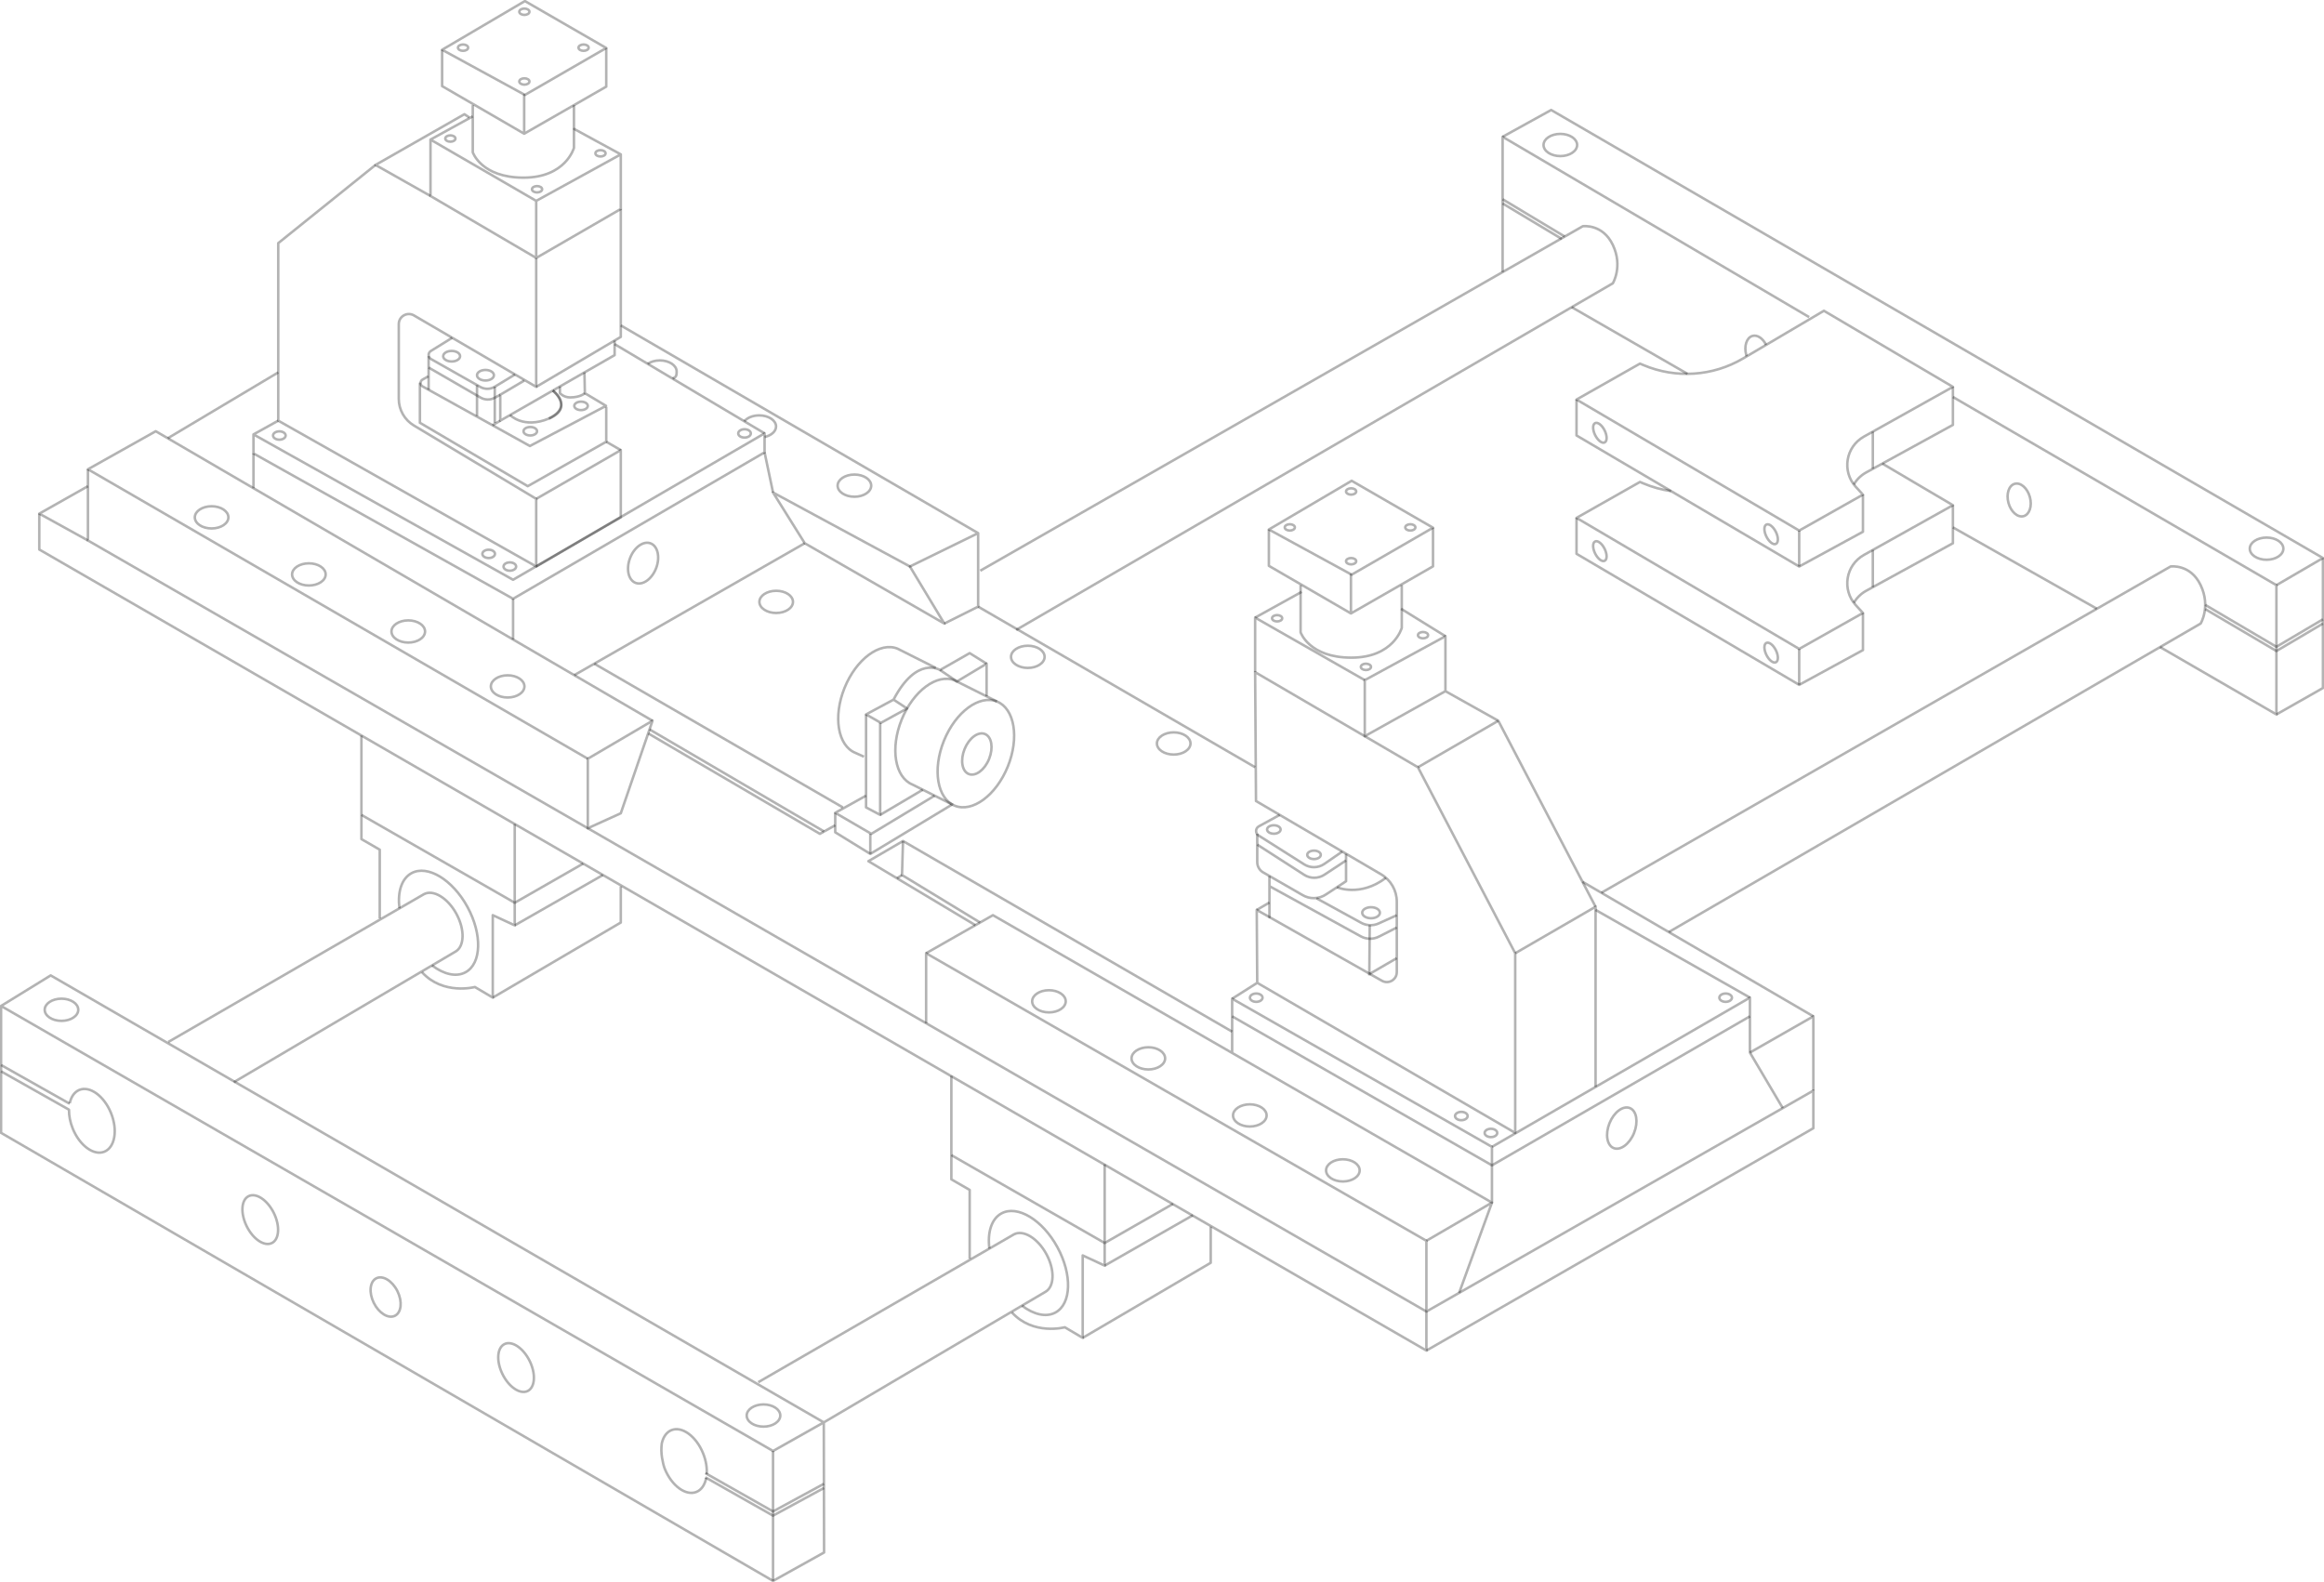 <svg width="921" height="627" viewBox="0 0 921 627" fill="none" xmlns="http://www.w3.org/2000/svg">
<g clip-path="url(#clip0_1492_27403)">
<path d="M187.362 46.111L170.603 55.325L212.501 79.616L246.019 61.188L227.584 51.137L246.019 61.188V82.833L212.501 102.232V79.616V102.232L170.603 77.673V55.325" stroke="black" stroke-opacity="0.3" stroke-linejoin="round"/>
<path d="M170.6 77.671L148.812 65.374L184.049 45.272L185.96 46.545" stroke="black" stroke-opacity="0.3" stroke-linejoin="round"/>
<path d="M148.816 65.373L110.27 96.365V166.725L212.501 224.521V197.717L164.008 168.635C160.304 166.415 158.034 162.411 158.034 158.089V128.471C158.034 125.38 161.385 123.462 164.059 125.02L212.501 153.331V102.237" stroke="black" stroke-opacity="0.3" stroke-linejoin="round"/>
<path d="M212.499 153.327L246.018 133.526V82.833" stroke="black" stroke-opacity="0.3" stroke-linejoin="round"/>
<path d="M212.499 197.719L246.018 178.403V204.998L212.499 224.523" stroke="black" stroke-opacity="0.3" stroke-linejoin="round"/>
<path d="M243.571 134.975V140.754L198.254 166.729V156.451L207.731 150.847" stroke="black" stroke-opacity="0.3" stroke-linejoin="round"/>
<path d="M179.207 133.87L170.735 139.122C169.545 139.859 169.579 141.601 170.802 142.297L190.335 153.362C192.128 154.375 194.324 154.342 196.084 153.278L204.095 148.42" stroke="black" stroke-opacity="0.3" stroke-linejoin="round"/>
<path d="M240.253 161.281V175.077L209.147 192.692L166.411 167.563V151.648" stroke="black" stroke-opacity="0.3" stroke-linejoin="round"/>
<path d="M178.983 143.275C180.834 143.275 182.335 142.337 182.335 141.181C182.335 140.024 180.834 139.087 178.983 139.087C177.132 139.087 175.631 140.024 175.631 141.181C175.631 142.337 177.132 143.275 178.983 143.275Z" stroke="black" stroke-opacity="0.3" stroke-linejoin="round"/>
<path d="M192.39 150.816C194.241 150.816 195.742 149.878 195.742 148.722C195.742 147.565 194.241 146.628 192.39 146.628C190.539 146.628 189.038 147.565 189.038 148.722C189.038 149.878 190.539 150.816 192.39 150.816Z" stroke="black" stroke-opacity="0.3" stroke-linejoin="round"/>
<path d="M208.016 0.42L175.21 19.727L208.016 37.627L240.253 19.023L208.016 0.42Z" stroke="black" stroke-opacity="0.3" stroke-linejoin="round"/>
<path d="M175.21 19.728V34.127L207.731 52.99V37.628V52.99L240.253 34.336V19.024" stroke="black" stroke-opacity="0.3" stroke-linejoin="round"/>
<path d="M207.806 33.55C208.917 33.55 209.817 32.987 209.817 32.294C209.817 31.6 208.917 31.037 207.806 31.037C206.695 31.037 205.795 31.6 205.795 32.294C205.795 32.987 206.695 33.55 207.806 33.55Z" stroke="black" stroke-opacity="0.3" stroke-linejoin="round"/>
<path d="M212.834 76.267C213.945 76.267 214.845 75.704 214.845 75.01C214.845 74.316 213.945 73.754 212.834 73.754C211.724 73.754 210.823 74.316 210.823 75.01C210.823 75.704 211.724 76.267 212.834 76.267Z" stroke="black" stroke-opacity="0.3" stroke-linejoin="round"/>
<path d="M237.974 62.026C239.085 62.026 239.985 61.463 239.985 60.769C239.985 60.075 239.085 59.513 237.974 59.513C236.863 59.513 235.963 60.075 235.963 60.769C235.963 61.463 236.863 62.026 237.974 62.026Z" stroke="black" stroke-opacity="0.3" stroke-linejoin="round"/>
<path d="M178.479 56.165C179.59 56.165 180.49 55.603 180.49 54.909C180.49 54.215 179.59 53.652 178.479 53.652C177.368 53.652 176.468 54.215 176.468 54.909C176.468 55.603 177.368 56.165 178.479 56.165Z" stroke="black" stroke-opacity="0.3" stroke-linejoin="round"/>
<path d="M231.271 20.149C232.382 20.149 233.282 19.586 233.282 18.892C233.282 18.198 232.382 17.636 231.271 17.636C230.16 17.636 229.26 18.198 229.26 18.892C229.26 19.586 230.16 20.149 231.271 20.149Z" stroke="black" stroke-opacity="0.3" stroke-linejoin="round"/>
<path d="M207.806 5.907C208.917 5.907 209.817 5.345 209.817 4.651C209.817 3.957 208.917 3.395 207.806 3.395C206.695 3.395 205.795 3.957 205.795 4.651C205.795 5.345 206.695 5.907 207.806 5.907Z" stroke="black" stroke-opacity="0.3" stroke-linejoin="round"/>
<path d="M183.504 20.149C184.615 20.149 185.515 19.586 185.515 18.892C185.515 18.198 184.615 17.636 183.504 17.636C182.394 17.636 181.493 18.198 181.493 18.892C181.493 19.586 182.394 20.149 183.504 20.149Z" stroke="black" stroke-opacity="0.3" stroke-linejoin="round"/>
<path d="M535.661 190.558L502.854 209.865L535.661 227.765L567.897 209.161L535.661 190.558Z" stroke="black" stroke-opacity="0.3" stroke-linejoin="round"/>
<path d="M502.854 209.866V224.264L535.376 243.128V227.766V243.128L567.897 224.474V209.162" stroke="black" stroke-opacity="0.3" stroke-linejoin="round"/>
<path d="M535.451 223.688C536.561 223.688 537.462 223.125 537.462 222.431C537.462 221.737 536.561 221.175 535.451 221.175C534.34 221.175 533.439 221.737 533.439 222.431C533.439 223.125 534.34 223.688 535.451 223.688Z" stroke="black" stroke-opacity="0.3" stroke-linejoin="round"/>
<path d="M541.317 265.565C542.427 265.565 543.328 265.002 543.328 264.308C543.328 263.614 542.427 263.052 541.317 263.052C540.206 263.052 539.306 263.614 539.306 264.308C539.306 265.002 540.206 265.565 541.317 265.565Z" stroke="black" stroke-opacity="0.3" stroke-linejoin="round"/>
<path d="M563.944 253.003C565.054 253.003 565.955 252.441 565.955 251.747C565.955 251.053 565.054 250.49 563.944 250.49C562.833 250.49 561.933 251.053 561.933 251.747C561.933 252.441 562.833 253.003 563.944 253.003Z" stroke="black" stroke-opacity="0.3" stroke-linejoin="round"/>
<path d="M506.123 246.303C507.234 246.303 508.135 245.74 508.135 245.046C508.135 244.353 507.234 243.79 506.123 243.79C505.013 243.79 504.112 244.353 504.112 245.046C504.112 245.74 505.013 246.303 506.123 246.303Z" stroke="black" stroke-opacity="0.3" stroke-linejoin="round"/>
<path d="M558.915 210.286C560.026 210.286 560.927 209.724 560.927 209.03C560.927 208.336 560.026 207.773 558.915 207.773C557.805 207.773 556.904 208.336 556.904 209.03C556.904 209.724 557.805 210.286 558.915 210.286Z" stroke="black" stroke-opacity="0.3" stroke-linejoin="round"/>
<path d="M535.451 196.045C536.561 196.045 537.462 195.483 537.462 194.789C537.462 194.095 536.561 193.532 535.451 193.532C534.34 193.532 533.439 194.095 533.439 194.789C533.439 195.483 534.34 196.045 535.451 196.045Z" stroke="black" stroke-opacity="0.3" stroke-linejoin="round"/>
<path d="M511.149 210.286C512.259 210.286 513.16 209.724 513.16 209.03C513.16 208.336 512.259 207.773 511.149 207.773C510.038 207.773 509.138 208.336 509.138 209.03C509.138 209.724 510.038 210.286 511.149 210.286Z" stroke="black" stroke-opacity="0.3" stroke-linejoin="round"/>
<path d="M230.266 162.54C231.747 162.54 232.948 161.79 232.948 160.865C232.948 159.939 231.747 159.189 230.266 159.189C228.786 159.189 227.585 159.939 227.585 160.865C227.585 161.79 228.786 162.54 230.266 162.54Z" stroke="black" stroke-opacity="0.3" stroke-linejoin="round"/>
<path d="M210.152 172.594C211.633 172.594 212.834 171.844 212.834 170.918C212.834 169.993 211.633 169.243 210.152 169.243C208.671 169.243 207.471 169.993 207.471 170.918C207.471 171.844 208.671 172.594 210.152 172.594Z" stroke="black" stroke-opacity="0.3" stroke-linejoin="round"/>
<path d="M169.863 141.181V154.49" stroke="black" stroke-opacity="0.3" stroke-linejoin="round"/>
<path d="M169.863 145.673L190.46 157.584C192.178 158.581 194.298 158.606 196.041 157.659L198.262 156.453" stroke="black" stroke-opacity="0.3" stroke-linejoin="round"/>
<path d="M198.256 166.729L195.172 168.547" stroke="black" stroke-opacity="0.3" stroke-linejoin="round"/>
<path d="M189.038 152.624V164.895" stroke="black" stroke-opacity="0.3" stroke-linejoin="round"/>
<path d="M196.077 153.268V167.633" stroke="black" stroke-opacity="0.3" stroke-linejoin="round"/>
<path d="M202.144 164.5C202.144 164.5 207.473 170.079 217.529 165.89C227.584 161.702 219.07 154.792 219.07 154.792" stroke="black" stroke-opacity="0.3" stroke-linejoin="round"/>
<path d="M217.527 165.89C227.583 160.865 219.069 154.792 219.069 154.792" stroke="black" stroke-opacity="0.3" stroke-linejoin="round"/>
<path d="M231.621 147.597L231.78 155.83L240.16 160.856L209.993 176.771L167.475 153.158C166.352 152.53 166.419 150.897 167.6 150.369L169.771 149.13" stroke="black" stroke-opacity="0.3" stroke-linejoin="round"/>
<path d="M231.775 155.836C231.775 155.836 230.099 157.512 225.909 157.512C223.395 157.512 221.896 155.836 221.896 155.836V153.173" stroke="black" stroke-opacity="0.3" stroke-linejoin="round"/>
<path d="M246.018 178.402L240.253 175.077" stroke="black" stroke-opacity="0.3" stroke-linejoin="round"/>
<path d="M303.001 171.753L243.572 136.397" stroke="black" stroke-opacity="0.3" stroke-linejoin="round"/>
<path d="M110.269 166.729L100.456 172.174V179.713L203.333 237.324L303.001 179.294V171.755L203.333 229.785L100.456 172.174" stroke="black" stroke-opacity="0.3" stroke-linejoin="round"/>
<path d="M258.587 285.668L246.018 322.339L232.945 328.269V300.72L258.587 285.668Z" stroke="black" stroke-opacity="0.3" stroke-linejoin="round"/>
<path d="M258.588 285.671L61.716 170.917L34.851 185.994L232.946 300.723" stroke="black" stroke-opacity="0.3" stroke-linejoin="round"/>
<path d="M203.334 237.32V253.503" stroke="black" stroke-opacity="0.3" stroke-linejoin="round"/>
<path d="M100.456 179.711V193.498" stroke="black" stroke-opacity="0.3" stroke-linejoin="round"/>
<path d="M374.229 247.138L360.595 224.523L306.354 195.206L318.923 215.309L374.229 247.138Z" stroke="black" stroke-opacity="0.3" stroke-linejoin="round"/>
<path d="M374.226 247.141L387.634 240.441V211.308L360.593 224.526L387.634 211.308L246.018 128.979" stroke="black" stroke-opacity="0.3" stroke-linejoin="round"/>
<path d="M303 179.291L306.352 195.206" stroke="black" stroke-opacity="0.3" stroke-linejoin="round"/>
<path d="M318.923 215.308L227.585 267.592" stroke="black" stroke-opacity="0.3" stroke-linejoin="round"/>
<path d="M66.494 173.697L110.269 147.597" stroke="black" stroke-opacity="0.3" stroke-linejoin="round"/>
<path d="M34.85 192.692L15.577 203.581L34.85 214.219" stroke="black" stroke-opacity="0.3" stroke-linejoin="round"/>
<path d="M15.577 203.581V217.804L565.283 535.279V519.816L232.945 328.269L34.85 214.219V185.991" stroke="black" stroke-opacity="0.3" stroke-linejoin="round"/>
<path d="M260.037 225.152C261.677 220.826 260.687 216.441 257.826 215.357C254.966 214.274 251.317 216.903 249.678 221.229C248.038 225.555 249.028 229.94 251.889 231.023C254.749 232.106 258.398 229.478 260.037 225.152Z" stroke="black" stroke-opacity="0.3" stroke-linejoin="round"/>
<path d="M201.178 267.659C204.857 267.659 207.831 269.628 207.831 272.057C207.831 274.486 204.848 276.454 201.178 276.454C197.499 276.454 194.524 274.486 194.524 272.057C194.524 269.628 197.508 267.659 201.178 267.659Z" stroke="black" stroke-opacity="0.3" stroke-linejoin="round"/>
<path d="M307.602 234.156C311.28 234.156 314.255 236.125 314.255 238.554C314.255 240.983 311.272 242.951 307.602 242.951C303.923 242.951 300.948 240.983 300.948 238.554C300.948 236.125 303.931 234.156 307.602 234.156Z" stroke="black" stroke-opacity="0.3" stroke-linejoin="round"/>
<path d="M407.319 255.932C410.998 255.932 413.973 257.9 413.973 260.329C413.973 262.758 410.99 264.727 407.319 264.727C403.641 264.727 400.666 262.758 400.666 260.329C400.666 257.9 403.649 255.932 407.319 255.932Z" stroke="black" stroke-opacity="0.3" stroke-linejoin="round"/>
<path d="M465.14 290.274C468.818 290.274 471.793 292.243 471.793 294.672C471.793 297.101 468.81 299.069 465.14 299.069C461.461 299.069 458.486 297.101 458.486 294.672C458.486 292.243 461.469 290.274 465.14 290.274Z" stroke="black" stroke-opacity="0.3" stroke-linejoin="round"/>
<path d="M415.697 392.465C419.376 392.465 422.351 394.433 422.351 396.862C422.351 399.291 419.368 401.26 415.697 401.26C412.019 401.26 409.044 399.291 409.044 396.862C409.044 394.433 412.027 392.465 415.697 392.465Z" stroke="black" stroke-opacity="0.3" stroke-linejoin="round"/>
<path d="M455.082 415.08C458.761 415.08 461.736 417.048 461.736 419.478C461.736 421.907 458.752 423.875 455.082 423.875C451.403 423.875 448.429 421.907 448.429 419.478C448.429 417.048 451.412 415.08 455.082 415.08Z" stroke="black" stroke-opacity="0.3" stroke-linejoin="round"/>
<path d="M495.304 437.695C498.983 437.695 501.957 439.664 501.957 442.093C501.957 444.522 498.974 446.49 495.304 446.49C491.625 446.49 488.65 444.522 488.65 442.093C488.65 439.664 491.634 437.695 495.304 437.695Z" stroke="black" stroke-opacity="0.3" stroke-linejoin="round"/>
<path d="M532.176 459.478C535.855 459.478 538.829 461.446 538.829 463.875C538.829 466.304 535.846 468.273 532.176 468.273C528.497 468.273 525.522 466.304 525.522 463.875C525.522 461.446 528.506 459.478 532.176 459.478Z" stroke="black" stroke-opacity="0.3" stroke-linejoin="round"/>
<path d="M302.573 556.64C306.252 556.64 309.227 558.608 309.227 561.037C309.227 563.466 306.244 565.435 302.573 565.435C298.895 565.435 295.92 563.466 295.92 561.037C295.92 558.608 298.903 556.64 302.573 556.64Z" stroke="black" stroke-opacity="0.3" stroke-linejoin="round"/>
<path d="M24.367 395.818C28.046 395.818 31.021 397.787 31.021 400.216C31.021 402.645 28.038 404.613 24.367 404.613C20.689 404.613 17.714 402.645 17.714 400.216C17.714 397.787 20.697 395.818 24.367 395.818Z" stroke="black" stroke-opacity="0.3" stroke-linejoin="round"/>
<path d="M161.793 245.884C165.472 245.884 168.447 247.852 168.447 250.281C168.447 252.71 165.463 254.679 161.793 254.679C158.114 254.679 155.14 252.71 155.14 250.281C155.14 247.852 158.123 245.884 161.793 245.884Z" stroke="black" stroke-opacity="0.3" stroke-linejoin="round"/>
<path d="M122.409 223.269C126.088 223.269 129.063 225.237 129.063 227.666C129.063 230.095 126.08 232.064 122.409 232.064C118.731 232.064 115.756 230.095 115.756 227.666C115.756 225.237 118.739 223.269 122.409 223.269Z" stroke="black" stroke-opacity="0.3" stroke-linejoin="round"/>
<path d="M110.705 170.964C112.088 170.964 113.202 171.701 113.202 172.614C113.202 173.527 112.088 174.264 110.705 174.264C109.322 174.264 108.208 173.527 108.208 172.614C108.208 171.701 109.322 170.964 110.705 170.964Z" stroke="black" stroke-opacity="0.3" stroke-linejoin="round"/>
<path d="M202.043 222.896C203.426 222.896 204.54 223.633 204.54 224.546C204.54 225.459 203.426 226.196 202.043 226.196C200.66 226.196 199.546 225.459 199.546 224.546C199.546 223.633 200.66 222.896 202.043 222.896Z" stroke="black" stroke-opacity="0.3" stroke-linejoin="round"/>
<path d="M497.845 397.073C499.224 397.073 500.342 396.334 500.342 395.423C500.342 394.511 499.224 393.772 497.845 393.772C496.466 393.772 495.348 394.511 495.348 395.423C495.348 396.334 496.466 397.073 497.845 397.073Z" stroke="black" stroke-opacity="0.3" stroke-linejoin="round"/>
<path d="M579.126 443.984C580.505 443.984 581.623 443.245 581.623 442.334C581.623 441.422 580.505 440.684 579.126 440.684C577.747 440.684 576.629 441.422 576.629 442.334C576.629 443.245 577.747 443.984 579.126 443.984Z" stroke="black" stroke-opacity="0.3" stroke-linejoin="round"/>
<path d="M683.871 397.073C685.25 397.073 686.368 396.334 686.368 395.423C686.368 394.511 685.25 393.772 683.871 393.772C682.492 393.772 681.374 394.511 681.374 395.423C681.374 396.334 682.492 397.073 683.871 397.073Z" stroke="black" stroke-opacity="0.3" stroke-linejoin="round"/>
<path d="M590.858 450.684C592.238 450.684 593.356 449.945 593.356 449.034C593.356 448.123 592.238 447.384 590.858 447.384C589.479 447.384 588.361 448.123 588.361 449.034C588.361 449.945 589.479 450.684 590.858 450.684Z" stroke="black" stroke-opacity="0.3" stroke-linejoin="round"/>
<path d="M193.661 217.875C195.044 217.875 196.158 218.612 196.158 219.525C196.158 220.438 195.044 221.175 193.661 221.175C192.279 221.175 191.164 220.438 191.164 219.525C191.164 218.612 192.279 217.875 193.661 217.875Z" stroke="black" stroke-opacity="0.3" stroke-linejoin="round"/>
<path d="M295.057 170.131C296.439 170.131 297.554 170.868 297.554 171.781C297.554 172.694 296.439 173.431 295.057 173.431C293.674 173.431 292.56 172.694 292.56 171.781C292.56 170.868 293.674 170.131 295.057 170.131Z" stroke="black" stroke-opacity="0.3" stroke-linejoin="round"/>
<path d="M83.862 200.653C87.541 200.653 90.516 202.622 90.516 205.051C90.516 207.48 87.533 209.448 83.862 209.448C80.184 209.448 77.209 207.48 77.209 205.051C77.209 202.622 80.192 200.653 83.862 200.653Z" stroke="black" stroke-opacity="0.3" stroke-linejoin="round"/>
<path d="M338.605 188.085C342.283 188.085 345.258 190.053 345.258 192.482C345.258 194.912 342.275 196.88 338.605 196.88C334.926 196.88 331.951 194.912 331.951 192.482C331.951 190.053 334.934 188.085 338.605 188.085Z" stroke="black" stroke-opacity="0.3" stroke-linejoin="round"/>
<path d="M294.964 166.99C296.078 165.592 298.307 164.637 300.88 164.637C304.567 164.637 307.55 166.605 307.55 169.034C307.55 170.977 305.64 172.628 302.992 173.206" stroke="black" stroke-opacity="0.3" stroke-linejoin="round"/>
<path d="M256.702 144.205C257.917 143.367 259.618 142.848 261.504 142.848C265.182 142.848 268.157 144.816 268.157 147.245C268.157 149.674 267.562 149.322 266.582 150.085" stroke="black" stroke-opacity="0.3" stroke-linejoin="round"/>
<path d="M367.021 405.552V377.81L565.284 491.784V519.82L718.632 432.255V447.164L565.284 535.282" stroke="black" stroke-opacity="0.3" stroke-linejoin="round"/>
<path d="M565.283 491.781L591.26 476.646L578.272 512.395" stroke="black" stroke-opacity="0.3" stroke-linejoin="round"/>
<path d="M488.3 417.333V395.831L591.261 454.548V476.645L393.501 362.729L367.021 377.806" stroke="black" stroke-opacity="0.3" stroke-linejoin="round"/>
<path d="M488.298 402.816L591.259 461.869L693.491 402.816" stroke="black" stroke-opacity="0.3" stroke-linejoin="round"/>
<path d="M488.298 395.835L498.245 389.536L600.476 449.007V377.81L561.93 304.099L497.407 266.406L497.75 317.476L547.307 346.516C551.17 348.778 553.55 352.924 553.55 357.405V385.298C553.55 388.313 550.299 390.215 547.668 388.724L498.043 360.638L498.236 389.536" stroke="black" stroke-opacity="0.3" stroke-linejoin="round"/>
<path d="M591.26 454.551L693.492 395.398V417.177L706.505 439.181" stroke="black" stroke-opacity="0.3" stroke-linejoin="round"/>
<path d="M718.632 432.25V402.816L693.493 417.173" stroke="black" stroke-opacity="0.3" stroke-linejoin="round"/>
<path d="M600.479 377.808L632.322 359.381V430.796" stroke="black" stroke-opacity="0.3" stroke-linejoin="round"/>
<path d="M693.491 395.396L632.319 360.635" stroke="black" stroke-opacity="0.3" stroke-linejoin="round"/>
<path d="M632.319 359.379L593.773 285.669L572.824 273.942L540.855 291.783V269.57L572.824 252.164V273.942" stroke="black" stroke-opacity="0.3" stroke-linejoin="round"/>
<path d="M593.775 285.668L561.933 304.096" stroke="black" stroke-opacity="0.3" stroke-linejoin="round"/>
<path d="M497.409 266.405V244.786L540.858 269.571" stroke="black" stroke-opacity="0.3" stroke-linejoin="round"/>
<path d="M572.827 252.165L555.229 241.276" stroke="black" stroke-opacity="0.3" stroke-linejoin="round"/>
<path d="M497.409 244.787L515.844 234.576" stroke="black" stroke-opacity="0.3" stroke-linejoin="round"/>
<path d="M227.456 41.681V58.609C227.456 58.609 224.23 70.411 207.471 70.411C190.711 70.411 187.359 60.36 187.359 60.36V41.689" stroke="black" stroke-opacity="0.3" stroke-linejoin="round"/>
<path d="M555.521 231.927V248.855C555.521 248.855 552.295 260.657 535.536 260.657C518.777 260.657 515.425 250.606 515.425 250.606V231.935" stroke="black" stroke-opacity="0.3" stroke-linejoin="round"/>
<path d="M507.154 322.979L498.892 327.502C497.476 328.281 497.409 330.283 498.775 331.145L516.833 342.579C519.288 344.128 522.431 344.07 524.819 342.42L531.942 337.503" stroke="black" stroke-opacity="0.3" stroke-linejoin="round"/>
<path d="M498.246 330.485V341.701C498.246 343.318 499.076 344.825 500.45 345.688L515.994 354.634C518.952 356.493 522.74 356.418 525.614 354.425L533.441 349.273V338.376" stroke="black" stroke-opacity="0.3" stroke-linejoin="round"/>
<path d="M498.246 334.761L516.832 346.722C519.287 348.305 522.447 348.288 524.885 346.68L533.441 341.035" stroke="black" stroke-opacity="0.3" stroke-linejoin="round"/>
<path d="M521.711 356.027L539.451 365.752C541.579 366.916 544.126 367.009 546.33 366.012L553.554 362.737" stroke="black" stroke-opacity="0.3" stroke-linejoin="round"/>
<path d="M503.082 347.199V363.483V351.22L539.265 371.105C541.503 372.336 544.193 372.378 546.464 371.222L553.561 367.612" stroke="black" stroke-opacity="0.3" stroke-linejoin="round"/>
<path d="M542.826 366.691L542.659 386.602" stroke="black" stroke-opacity="0.3" stroke-linejoin="round"/>
<path d="M553.551 379.754L542.825 385.977" stroke="black" stroke-opacity="0.3" stroke-linejoin="round"/>
<path d="M498.054 360.64L503.082 357.708" stroke="black" stroke-opacity="0.3" stroke-linejoin="round"/>
<path d="M529.828 351.657C529.828 351.657 539.062 355.686 549.244 347.904" stroke="black" stroke-opacity="0.3" stroke-linejoin="round"/>
<path d="M520.744 340.489C522.225 340.489 523.426 339.739 523.426 338.814C523.426 337.889 522.225 337.139 520.744 337.139C519.263 337.139 518.062 337.889 518.062 338.814C518.062 339.739 519.263 340.489 520.744 340.489Z" stroke="black" stroke-opacity="0.3" stroke-linejoin="round"/>
<path d="M504.824 330.441C506.305 330.441 507.506 329.691 507.506 328.766C507.506 327.841 506.305 327.091 504.824 327.091C503.343 327.091 502.143 327.841 502.143 328.766C502.143 329.691 503.343 330.441 504.824 330.441Z" stroke="black" stroke-opacity="0.3" stroke-linejoin="round"/>
<path d="M543.344 363.944C545.279 363.944 546.847 362.965 546.847 361.757C546.847 360.55 545.279 359.571 543.344 359.571C541.41 359.571 539.842 360.55 539.842 361.757C539.842 362.965 541.41 363.944 543.344 363.944Z" stroke="black" stroke-opacity="0.3" stroke-linejoin="round"/>
<path d="M387.635 240.437L497.408 304.096" stroke="black" stroke-opacity="0.3" stroke-linejoin="round"/>
<path d="M386.537 366.692L344.145 341.329L357.862 333.338L488.3 408.883" stroke="black" stroke-opacity="0.3" stroke-linejoin="round"/>
<path d="M256.912 290.695L324.913 330.482L331.005 327.09" stroke="black" stroke-opacity="0.3" stroke-linejoin="round"/>
<path d="M235.52 263.052L334.006 320.01" stroke="black" stroke-opacity="0.3" stroke-linejoin="round"/>
<path d="M399.391 303.814C404.008 292.412 402.087 280.877 395.099 278.049C388.111 275.221 378.703 282.171 374.085 293.573C369.467 304.975 371.389 316.51 378.377 319.338C385.365 322.166 394.773 315.215 399.391 303.814Z" stroke="black" stroke-opacity="0.3" stroke-linejoin="round"/>
<path d="M395.101 278.043L378.341 269.667C371.353 266.836 361.951 273.788 357.333 285.196C352.716 296.596 354.635 308.13 361.624 310.961L377.704 319.028" stroke="black" stroke-opacity="0.3" stroke-linejoin="round"/>
<path d="M370.875 264.729L355.707 257.098C348.719 254.267 339.317 261.22 334.7 272.628C330.082 284.028 332.001 295.562 338.99 298.393L342.384 299.918" stroke="black" stroke-opacity="0.3" stroke-linejoin="round"/>
<path d="M391.975 300.809C393.748 296.431 393.012 292.003 390.331 290.918C387.65 289.833 384.039 292.502 382.266 296.88C380.493 301.259 381.229 305.687 383.91 306.772C386.591 307.857 390.202 305.188 391.975 300.809Z" stroke="black" stroke-opacity="0.3" stroke-linejoin="round"/>
<path d="M647.562 449.07C649.335 444.692 648.599 440.264 645.918 439.179C643.237 438.094 639.626 440.763 637.853 445.141C636.08 449.519 636.816 453.948 639.497 455.033C642.178 456.118 645.789 453.448 647.562 449.07Z" stroke="black" stroke-opacity="0.3" stroke-linejoin="round"/>
<path d="M372.553 265.565L379.223 270.096L390.988 263.052V275.976" stroke="black" stroke-opacity="0.3" stroke-linejoin="round"/>
<path d="M354.115 277.293L359.453 280.811L349.087 286.507L343.222 283.156L354.115 277.293ZM354.115 277.293C363.333 259.703 372.55 265.566 372.55 265.566L384.282 258.865L390.986 263.053" stroke="black" stroke-opacity="0.3" stroke-linejoin="round"/>
<path d="M343.222 283.154V320.01L348.811 322.975V286.505" stroke="black" stroke-opacity="0.3" stroke-linejoin="round"/>
<path d="M348.813 322.975L365.707 312.999" stroke="black" stroke-opacity="0.3" stroke-linejoin="round"/>
<path d="M343.222 315.35L331.005 322.151L345.301 330.485L370.389 315.35" stroke="black" stroke-opacity="0.3" stroke-linejoin="round"/>
<path d="M331.005 322.147V329.879L344.898 338.439L377.068 319.015" stroke="black" stroke-opacity="0.3" stroke-linejoin="round"/>
<path d="M344.896 338.443V330.485" stroke="black" stroke-opacity="0.3" stroke-linejoin="round"/>
<path d="M257.414 289.096L326.58 329.553" stroke="black" stroke-opacity="0.3" stroke-linejoin="round"/>
<path d="M357.861 333.338L357.467 346.815L388.396 365.636" stroke="black" stroke-opacity="0.3" stroke-linejoin="round"/>
<path d="M357.469 346.813L355.483 348.112" stroke="black" stroke-opacity="0.3" stroke-linejoin="round"/>
<path d="M143.234 291.535V332.579L150.491 336.767V364.031" stroke="black" stroke-opacity="0.3" stroke-linejoin="round"/>
<path d="M203.985 326.61V366.757L195.279 362.72V395.387L188.198 391.199C188.198 391.199 175.629 394.55 167.249 385.336" stroke="black" stroke-opacity="0.3" stroke-linejoin="round"/>
<path d="M195.28 395.398L246.019 365.637V351.339" stroke="black" stroke-opacity="0.3" stroke-linejoin="round"/>
<path d="M203.984 366.76L238.936 346.8" stroke="black" stroke-opacity="0.3" stroke-linejoin="round"/>
<path d="M143.234 322.979L203.987 357.798L231.103 342.277" stroke="black" stroke-opacity="0.3" stroke-linejoin="round"/>
<path d="M158.302 360.021C157.489 353.63 159.098 348.252 163.078 346.083C169.413 342.632 179.343 348.621 185.259 359.468C191.175 370.315 190.831 381.899 184.496 385.35C180.793 387.369 175.857 386.154 171.215 382.636" stroke="black" stroke-opacity="0.3" stroke-linejoin="round"/>
<path d="M66.694 412.986L167.996 354.412C171.675 352.41 177.44 355.886 180.867 362.185C184.294 368.484 184.102 375.21 180.423 377.212L92.671 428.91" stroke="black" stroke-opacity="0.3" stroke-linejoin="round"/>
<path d="M377.024 426.388V467.431L384.281 471.619V498.884" stroke="black" stroke-opacity="0.3" stroke-linejoin="round"/>
<path d="M437.778 461.47V501.617L429.072 497.579V530.247L421.991 526.059C421.991 526.059 409.422 529.409 401.042 520.195" stroke="black" stroke-opacity="0.3" stroke-linejoin="round"/>
<path d="M429.07 530.258L479.809 500.497V486.199" stroke="black" stroke-opacity="0.3" stroke-linejoin="round"/>
<path d="M437.778 501.62L472.73 481.659" stroke="black" stroke-opacity="0.3" stroke-linejoin="round"/>
<path d="M377.024 457.831L437.777 492.651L464.894 477.13" stroke="black" stroke-opacity="0.3" stroke-linejoin="round"/>
<path d="M392.092 494.873C391.279 488.482 392.888 483.105 396.868 480.935C403.203 477.484 413.133 483.473 419.049 494.32C424.965 505.168 424.621 516.752 418.286 520.203C414.583 522.221 409.647 521.007 405.005 517.489" stroke="black" stroke-opacity="0.3" stroke-linejoin="round"/>
<path d="M0.421 398.71V449L306.354 626.576L326.582 615.318L326.465 563.754L306.354 575.096L0.421 398.71ZM0.421 398.71L20.088 386.598L326.473 563.754L414.225 512.056C417.904 510.054 418.097 503.328 414.669 497.029C411.242 490.73 405.477 487.254 401.798 489.256L300.497 547.831" stroke="black" stroke-opacity="0.3" stroke-linejoin="round"/>
<path d="M306.354 575.096V626.584" stroke="black" stroke-opacity="0.3" stroke-linejoin="round"/>
<path d="M0.421 422.112L27.311 437.282H27.63" stroke="black" stroke-opacity="0.3" stroke-linejoin="round"/>
<path d="M0.421 424.626L27.311 439.795L27.345 439.896C27.311 442.191 27.789 444.746 28.82 447.292C31.56 454.052 37.174 458.156 41.364 456.464C45.554 454.772 46.735 447.912 43.995 441.152C41.255 434.393 35.641 430.288 31.451 431.98C29.473 432.784 28.166 434.736 27.621 437.282" stroke="black" stroke-opacity="0.3" stroke-linejoin="round"/>
<path d="M280.064 584.321C280.256 581.808 279.804 578.893 278.631 576.003C275.891 569.243 270.276 565.139 266.086 566.831C264.109 567.635 262.801 569.587 262.257 572.133C262.022 574.018 262.056 575.928 262.366 577.795C262.617 579.27 262.977 580.962 263.447 582.143C266.187 588.902 271.801 593.007 275.991 591.315C278.044 590.485 279.368 588.417 279.871 585.728" stroke="black" stroke-opacity="0.3" stroke-linejoin="round"/>
<path d="M326.52 588.092L306.35 599.048L279.535 583.862" stroke="black" stroke-opacity="0.3" stroke-linejoin="round"/>
<path d="M326.52 589.766L306.35 600.722L279.535 585.536" stroke="black" stroke-opacity="0.3" stroke-linejoin="round"/>
<path d="M107.746 492.672C110.707 491.205 111.044 485.856 108.499 480.725C105.954 475.594 101.491 472.624 98.53 474.091C95.57 475.558 95.233 480.907 97.778 486.038C100.323 491.169 104.785 494.139 107.746 492.672Z" stroke="black" stroke-opacity="0.3" stroke-linejoin="round"/>
<path d="M156.506 521.501C159.094 520.218 159.542 515.853 157.507 511.749C155.471 507.646 151.724 505.359 149.137 506.641C146.55 507.924 146.102 512.289 148.137 516.392C150.172 520.496 153.919 522.783 156.506 521.501Z" stroke="black" stroke-opacity="0.3" stroke-linejoin="round"/>
<path d="M209.131 551.312C212.091 549.845 212.428 544.496 209.883 539.365C207.339 534.234 202.876 531.263 199.915 532.73C196.955 534.197 196.618 539.546 199.162 544.677C201.707 549.809 206.17 552.779 209.131 551.312Z" stroke="black" stroke-opacity="0.3" stroke-linejoin="round"/>
<path d="M718.633 402.82L627.152 349.489" stroke="black" stroke-opacity="0.3" stroke-linejoin="round"/>
<path d="M634.625 353.841L860.214 224.521C860.214 224.521 868.074 223.423 872.121 231.934C876.169 240.444 872.121 247.136 872.121 247.136L661.331 369.421" stroke="black" stroke-opacity="0.3" stroke-linejoin="round"/>
<path d="M388.473 226.2L627.259 89.668C627.259 89.668 635.12 88.571 639.167 97.081C643.214 105.591 639.167 112.284 639.167 112.284L402.718 249.653" stroke="black" stroke-opacity="0.3" stroke-linejoin="round"/>
<path d="M595.485 107.838V54.222L716.957 125.687" stroke="black" stroke-opacity="0.3" stroke-linejoin="round"/>
<path d="M722.82 123.172L690.793 142.069C678.785 149.155 664.129 150.126 651.292 144.699L649.917 144.121L624.778 158.36L713.016 210.293L738.281 196.053L735.448 192.954C729.851 186.831 731.426 177.098 738.666 173.052L773.936 153.335L722.82 123.18V123.172Z" stroke="black" stroke-opacity="0.3" stroke-linejoin="round"/>
<path d="M773.936 153.328V168.405L739.504 187.285C737.41 188.458 735.784 190.108 734.678 192.009" stroke="black" stroke-opacity="0.3" stroke-linejoin="round"/>
<path d="M624.778 158.355V172.595L713.016 224.527L738.289 210.757V196.048" stroke="black" stroke-opacity="0.3" stroke-linejoin="round"/>
<path d="M713.018 210.287V224.527" stroke="black" stroke-opacity="0.3" stroke-linejoin="round"/>
<path d="M742.202 171.065V185.799" stroke="black" stroke-opacity="0.3" stroke-linejoin="round"/>
<path d="M635.931 175.357C636.968 174.844 636.958 172.714 635.91 170.6C634.862 168.486 633.171 167.189 632.135 167.703C631.098 168.216 631.108 170.346 632.156 172.46C633.204 174.574 634.895 175.871 635.931 175.357Z" stroke="black" stroke-opacity="0.3" stroke-linejoin="round"/>
<path d="M703.798 215.568C704.835 215.055 704.825 212.925 703.777 210.811C702.729 208.697 701.039 207.4 700.002 207.914C698.965 208.427 698.975 210.557 700.023 212.671C701.072 214.785 702.762 216.082 703.798 215.568Z" stroke="black" stroke-opacity="0.3" stroke-linejoin="round"/>
<path d="M662.235 194.64C658.515 194.112 654.836 193.098 651.292 191.599L649.917 191.021L624.778 205.261L713.016 257.193L738.281 242.953L735.448 239.854C729.851 233.731 731.426 223.998 738.666 219.952L773.936 200.235L745.973 183.742" stroke="black" stroke-opacity="0.3" stroke-linejoin="round"/>
<path d="M773.936 200.233V215.311L739.504 234.19C737.41 235.363 735.784 237.013 734.678 238.915" stroke="black" stroke-opacity="0.3" stroke-linejoin="round"/>
<path d="M624.778 205.26V219.499L713.016 271.432L738.289 257.661V242.953" stroke="black" stroke-opacity="0.3" stroke-linejoin="round"/>
<path d="M713.018 257.191V271.431" stroke="black" stroke-opacity="0.3" stroke-linejoin="round"/>
<path d="M742.202 217.977V232.71" stroke="black" stroke-opacity="0.3" stroke-linejoin="round"/>
<path d="M635.924 222.27C636.961 221.756 636.951 219.626 635.903 217.512C634.855 215.398 633.165 214.101 632.128 214.615C631.091 215.128 631.101 217.258 632.149 219.372C633.198 221.486 634.888 222.783 635.924 222.27Z" stroke="black" stroke-opacity="0.3" stroke-linejoin="round"/>
<path d="M703.802 262.479C704.839 261.966 704.829 259.836 703.781 257.722C702.733 255.608 701.042 254.311 700.006 254.825C698.969 255.338 698.979 257.468 700.027 259.582C701.075 261.696 702.766 262.993 703.802 262.479Z" stroke="black" stroke-opacity="0.3" stroke-linejoin="round"/>
<path d="M622.876 121.75L668.738 148.169" stroke="black" stroke-opacity="0.3" stroke-linejoin="round"/>
<path d="M773.937 209.027L830.994 241.276" stroke="black" stroke-opacity="0.3" stroke-linejoin="round"/>
<path d="M856.04 256.464L902.145 283.159V231.93L773.937 157.34" stroke="black" stroke-opacity="0.3" stroke-linejoin="round"/>
<path d="M595.485 54.219L614.725 43.598L920.583 221.173L902.147 231.928" stroke="black" stroke-opacity="0.3" stroke-linejoin="round"/>
<path d="M920.583 221.175V272.688L902.147 283.159" stroke="black" stroke-opacity="0.3" stroke-linejoin="round"/>
<path d="M618.36 53.069C622.039 53.069 625.014 55.038 625.014 57.467C625.014 59.896 622.031 61.864 618.36 61.864C614.682 61.864 611.707 59.896 611.707 57.467C611.707 55.038 614.69 53.069 618.36 53.069Z" stroke="black" stroke-opacity="0.3" stroke-linejoin="round"/>
<path d="M898.241 213.059C901.92 213.059 904.895 215.027 904.895 217.456C904.895 219.885 901.912 221.854 898.241 221.854C894.563 221.854 891.588 219.885 891.588 217.456C891.588 215.027 894.571 213.059 898.241 213.059Z" stroke="black" stroke-opacity="0.3" stroke-linejoin="round"/>
<path d="M801.958 204.579C804.301 203.936 805.412 200.543 804.439 197.001C803.467 193.459 800.779 191.109 798.436 191.752C796.093 192.395 794.982 195.787 795.955 199.329C796.927 202.872 799.615 205.222 801.958 204.579Z" stroke="black" stroke-opacity="0.3" stroke-linejoin="round"/>
<path d="M692.201 141.228C692.143 141.061 692.092 140.893 692.042 140.717C691.07 137.174 692.176 133.782 694.522 133.137C696.466 132.601 698.654 134.134 699.894 136.688" stroke="black" stroke-opacity="0.3" stroke-linejoin="round"/>
<path d="M920.58 245.462L902.145 256.351L873.922 239.732" stroke="black" stroke-opacity="0.3" stroke-linejoin="round"/>
<path d="M920.58 247.141L902.145 258.03L873.922 241.412" stroke="black" stroke-opacity="0.3" stroke-linejoin="round"/>
<path d="M595.485 78.965L620.105 93.757" stroke="black" stroke-opacity="0.3" stroke-linejoin="round"/>
<path d="M595.485 80.638L618.915 94.693" stroke="black" stroke-opacity="0.3" stroke-linejoin="round"/>
</g>
<defs>
<clipPath id="clip0_1492_27403">
<rect width="921" height="627" fill="white"/>
</clipPath>
</defs>
</svg>

